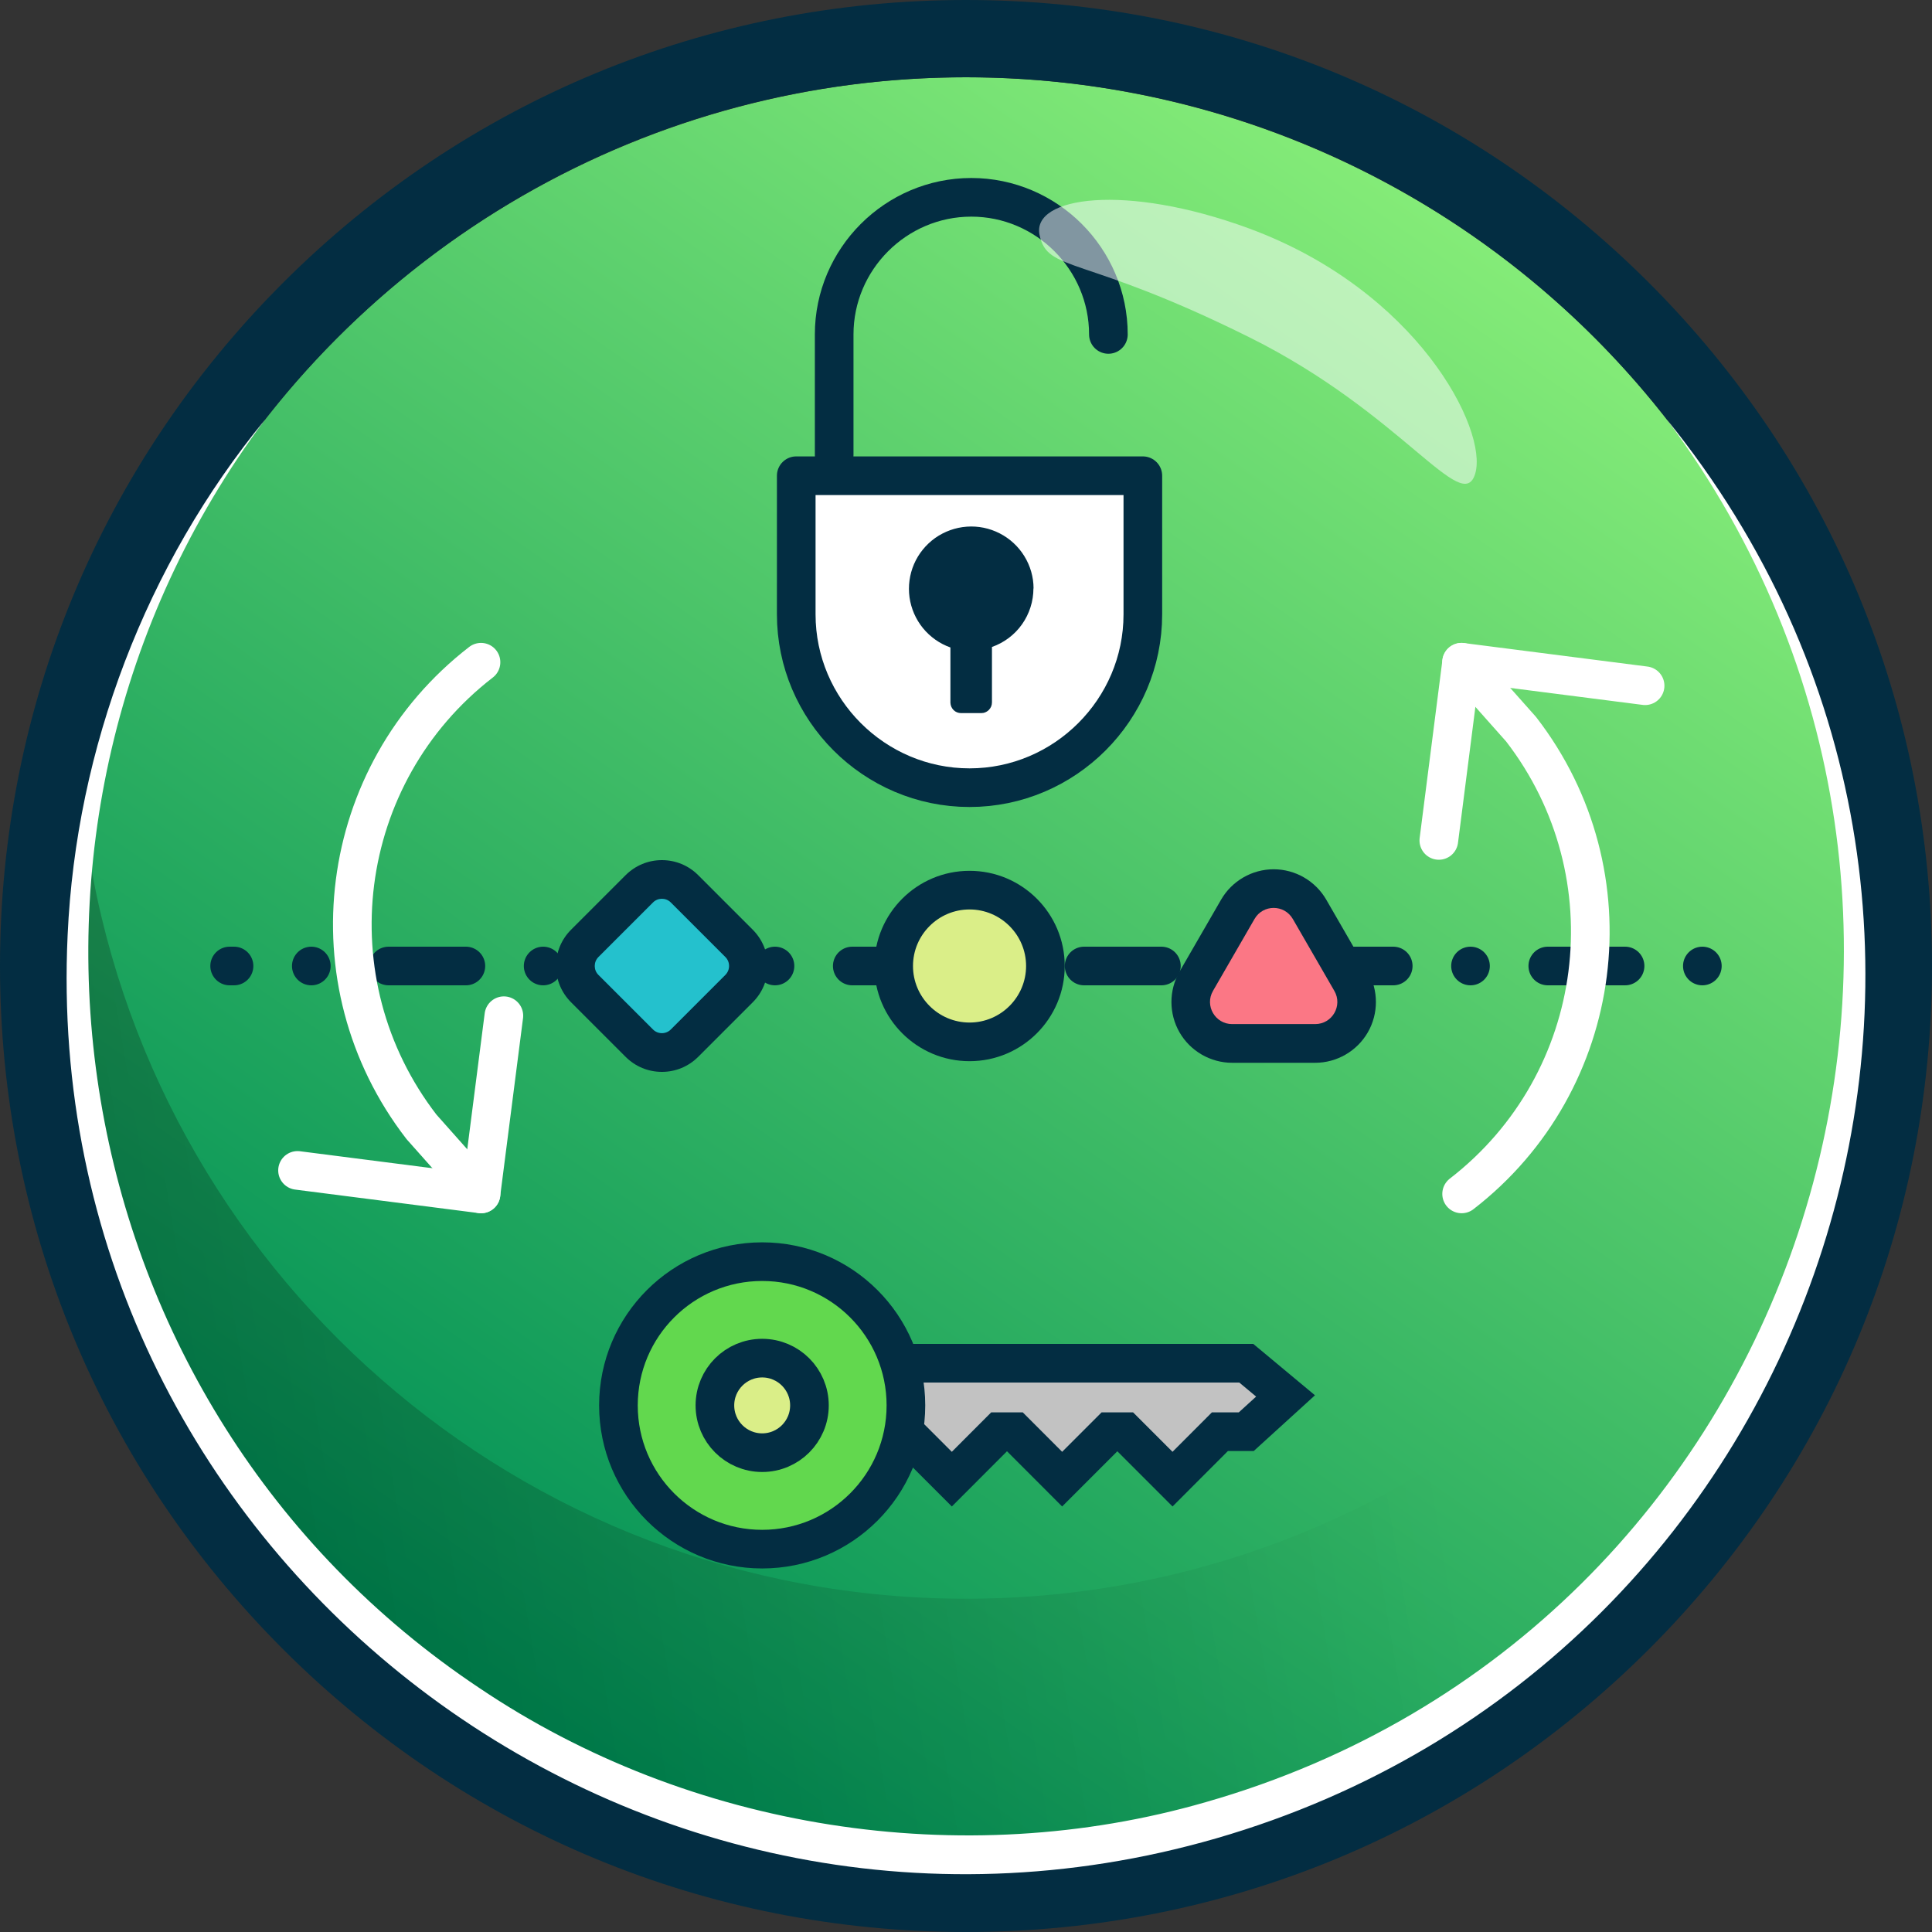 <?xml version="1.0" encoding="UTF-8"?>
<svg xmlns="http://www.w3.org/2000/svg" width="300" height="300" xmlns:xlink="http://www.w3.org/1999/xlink" viewBox="0 0 300 300">
  <rect x="0" y="0" width="300" height="300" fill="#333333" stroke="none"/>
  <defs>
    <style>
      .cls-1 {
        fill: url(#linear-gradient-2);
      }

      .cls-2 {
        fill: #fb7785;
      }

      .cls-3 {
        fill: #032d42;
      }

      .cls-4, .cls-5, .cls-6 {
        fill: #fff;
      }

      .cls-7, .cls-8 {
        fill: #daee88;
      }

      .cls-9 {
        fill: #24c1cd;
      }

      .cls-10 {
        fill: url(#linear-gradient);
      }

      .cls-11 {
        stroke-dasharray: 0 0 0 12 12 12;
      }

      .cls-11, .cls-8, .cls-12, .cls-13, .cls-5, .cls-14, .cls-15 {
        stroke-width: 6px;
      }

      .cls-11, .cls-8, .cls-12, .cls-13, .cls-5, .cls-15 {
        stroke: #032d42;
      }

      .cls-11, .cls-5, .cls-14, .cls-15 {
        stroke-linecap: round;
        stroke-linejoin: round;
      }

      .cls-11, .cls-14, .cls-15 {
        fill: none;
      }

      .cls-16 {
        isolation: isolate;
      }

      .cls-8, .cls-12, .cls-13 {
        stroke-miterlimit: 10;
      }

      .cls-12 {
        fill: #62d84e;
      }

      .cls-13 {
        fill: #c2c2c2;
      }

      .cls-17 {
        mix-blend-mode: multiply;
        opacity: .3;
      }

      .cls-6 {
        opacity: .5;
      }

      .cls-14 {
        stroke: #fff;
      }
    </style>
    <linearGradient id="linear-gradient" x1="74.07" y1="258.44" x2="230.21" y2="35.45" gradientTransform="matrix(1, 0, 0, 1, 0, 0)" gradientUnits="userSpaceOnUse">
      <stop offset="0" stop-color="#009056"/>
      <stop offset="1" stop-color="#85ec78"/>
    </linearGradient>
    <linearGradient id="linear-gradient-2" x1="-36.34" y1="229.89" x2="216.48" y2="187.38" gradientTransform="matrix(1, 0, 0, 1, 0, 0)" gradientUnits="userSpaceOnUse">
      <stop offset="0" stop-color="#000"/>
      <stop offset="1" stop-color="#000" stop-opacity="0"/>
    </linearGradient>
  </defs>
  <g class="cls-16">
    <g id="fill">
      <circle class="cls-10" cx="150" cy="150" r="138"/>
    </g>
    <g id="reflection_layer" data-name="reflection layer">
      <g class="cls-17">
        <path class="cls-1" d="M288,150c0,76.22-61.79,138-138,138S12,226.22,12,150c0-6.75,.48-13.38,1.42-19.87,9.64,66.8,67.11,118.12,136.58,118.12s126.94-51.32,136.58-118.12c.94,6.49,1.42,13.12,1.42,19.87Z"/>
      </g>
    </g>
    <g id="icon">
      <path class="cls-5" d="M123.64,73.87v21.53c0,14.8,12.11,26.91,26.91,26.91h0c14.8,0,26.91-12.11,26.91-26.91v-21.53h-53.81Z"/>
      <path class="cls-3" d="M160.49,91.37c0-1.77-.5-3.5-1.43-5.01-.93-1.51-2.25-2.73-3.83-3.54s-3.34-1.17-5.11-1.04c-1.77,.13-3.46,.74-4.91,1.76-1.44,1.03-2.58,2.43-3.28,4.05-.7,1.63-.94,3.41-.7,5.17,.25,1.75,.97,3.41,2.09,4.78,1.12,1.37,2.6,2.41,4.26,3v8.6c.02,.43,.2,.83,.5,1.13,.31,.3,.72,.46,1.15,.46h3.15c.22,0,.43-.04,.63-.13,.2-.08,.38-.21,.54-.36,.15-.15,.27-.34,.36-.54,.08-.2,.12-.42,.12-.64v-8.6c1.88-.66,3.52-1.89,4.67-3.52,1.15-1.63,1.77-3.58,1.77-5.57Z"/>
      <path class="cls-15" d="M129.53,70.65v-18.72c0-11.71,9.58-21.29,21.29-21.29h0c11.71,0,21.29,9.58,21.29,21.29"/>
      <polygon class="cls-13" points="193.52 211.68 136.29 211.68 136.29 219.39 140.43 222.31 147.8 229.68 155.16 222.31 157.57 222.31 164.93 229.68 172.3 222.31 174.7 222.31 182.07 229.68 189.43 222.31 193.52 222.31 199.62 216.76 193.52 211.68"/>
      <circle class="cls-12" cx="118.35" cy="218.23" r="22.32"/>
      <circle class="cls-8" cx="118.35" cy="218.23" r="7.34"/>
      <line class="cls-11" x1="264.34" y1="150" x2="35.66" y2="150"/>
      <g>
        <g>
          <path class="cls-7" d="M150.55,161.78c-6.5,0-11.78-5.28-11.78-11.78s5.28-11.78,11.78-11.78,11.78,5.28,11.78,11.78-5.28,11.78-11.78,11.78Z"/>
          <path class="cls-3" d="M150.55,141.22c4.84,0,8.78,3.94,8.78,8.78s-3.94,8.78-8.78,8.78-8.78-3.94-8.78-8.78,3.94-8.78,8.78-8.78m0-6c-8.16,0-14.78,6.62-14.78,14.78s6.62,14.78,14.78,14.78,14.78-6.62,14.78-14.78-6.62-14.78-14.78-14.78h0Z"/>
        </g>
        <g>
          <path class="cls-9" d="M102.78,163.43c-1.32,0-2.57-.52-3.51-1.45l-8.48-8.48c-1.93-1.93-1.93-5.08,0-7.01l8.48-8.48c.94-.94,2.18-1.45,3.5-1.45s2.57,.52,3.51,1.45l8.48,8.48c1.93,1.93,1.93,5.08,0,7.01l-8.48,8.48c-.94,.94-2.18,1.45-3.5,1.45Z"/>
          <path class="cls-3" d="M102.78,139.56c.5,0,1,.19,1.38,.57l8.48,8.48c.76,.76,.76,2,0,2.77l-8.48,8.48c-.38,.38-.88,.57-1.38,.57s-1-.19-1.38-.57l-8.48-8.48c-.76-.76-.76-2,0-2.77l8.48-8.48c.38-.38,.88-.57,1.38-.57m0-6c-2.13,0-4.12,.83-5.63,2.33l-8.48,8.48c-1.5,1.5-2.33,3.5-2.33,5.63s.83,4.12,2.33,5.63l8.48,8.48c1.5,1.5,3.5,2.33,5.63,2.33s4.12-.83,5.63-2.33l8.48-8.48c1.5-1.5,2.33-3.5,2.33-5.63s-.83-4.12-2.33-5.63l-8.48-8.48c-1.5-1.5-3.5-2.33-5.63-2.33h0Z"/>
        </g>
        <g>
          <path class="cls-2" d="M191.32,162.02c-2.33,0-4.41-1.2-5.57-3.22-1.16-2.02-1.16-4.42,0-6.44l6.45-11.17c1.16-2.02,3.25-3.22,5.57-3.22s4.41,1.2,5.57,3.22l6.45,11.17c1.16,2.01,1.16,4.42,0,6.44-1.16,2.01-3.25,3.22-5.57,3.22h-12.89Z"/>
          <path class="cls-3" d="M197.77,140.98c1.16,0,2.31,.57,2.98,1.72l6.45,11.17c1.32,2.29-.33,5.15-2.98,5.15h-12.89c-2.64,0-4.3-2.86-2.98-5.15l6.45-11.17c.66-1.15,1.82-1.72,2.98-1.72m0-6c-3.36,0-6.49,1.81-8.17,4.72l-6.45,11.17c-1.68,2.91-1.68,6.53,0,9.44s4.81,4.72,8.17,4.72h12.89c3.36,0,6.49-1.81,8.17-4.72s1.68-6.53,0-9.44l-6.45-11.17c-1.68-2.91-4.81-4.72-8.17-4.72h0Z"/>
        </g>
      </g>
      <g>
        <path class="cls-14" d="M226.96,185.39h0c22.48-17.37,26.61-49.67,9.24-72.15h0l-9.25-10.41"/>
        <polyline class="cls-14" points="255.45 106.48 226.96 102.83 223.42 130.5"/>
      </g>
      <g>
        <path class="cls-14" d="M74.69,102.83h0c-22.48,17.37-26.61,49.67-9.24,72.15h0l9.25,10.41"/>
        <polyline class="cls-14" points="46.2 181.74 74.69 185.39 78.24 157.72"/>
      </g>
    </g>
    <g id="stroke">
      <path class="cls-3" d="M150,12c76.22,0,138,61.78,138,138s-61.78,138-138,138S12,226.22,12,150,73.78,12,150,12M150,0C109.93,0,72.27,15.6,43.93,43.93,15.6,72.27,0,109.93,0,150s15.6,77.73,43.93,106.07c28.33,28.33,66,43.93,106.07,43.93s77.73-15.6,106.07-43.93c28.33-28.33,43.93-66,43.93-106.07s-15.6-77.73-43.93-106.07C227.74,15.6,190.07,0,150,0h0Z"/>
    </g>
    <g id="double_stroke" data-name="double stroke"/>
    <g id="highlight">
      <path class="cls-4" d="M258.84,65.15c62.62,77.24,25.1,192.81-70.02,220.32C97.22,311.89,6.05,240.63,10.5,145.23c1.31-29.08,12.2-57.6,30.66-80.08C-5.85,128.03,9,218.49,74.43,262.11c32.66,22.01,74.94,28.65,112.78,17.73,92.54-26.44,128.95-137.77,71.63-214.69h0Z"/>
      <path class="cls-6" d="M161.42,36.48c-1.25-5.93,13.29-8.08,32.49-1.02,26.22,9.65,37.15,31.27,35.17,38.05-1.97,6.78-11.31-9.3-35.01-21.1-26.12-13-31.41-10-32.65-15.94Z"/>
    </g>
    <g id="labels"/>
  </g>
</svg>